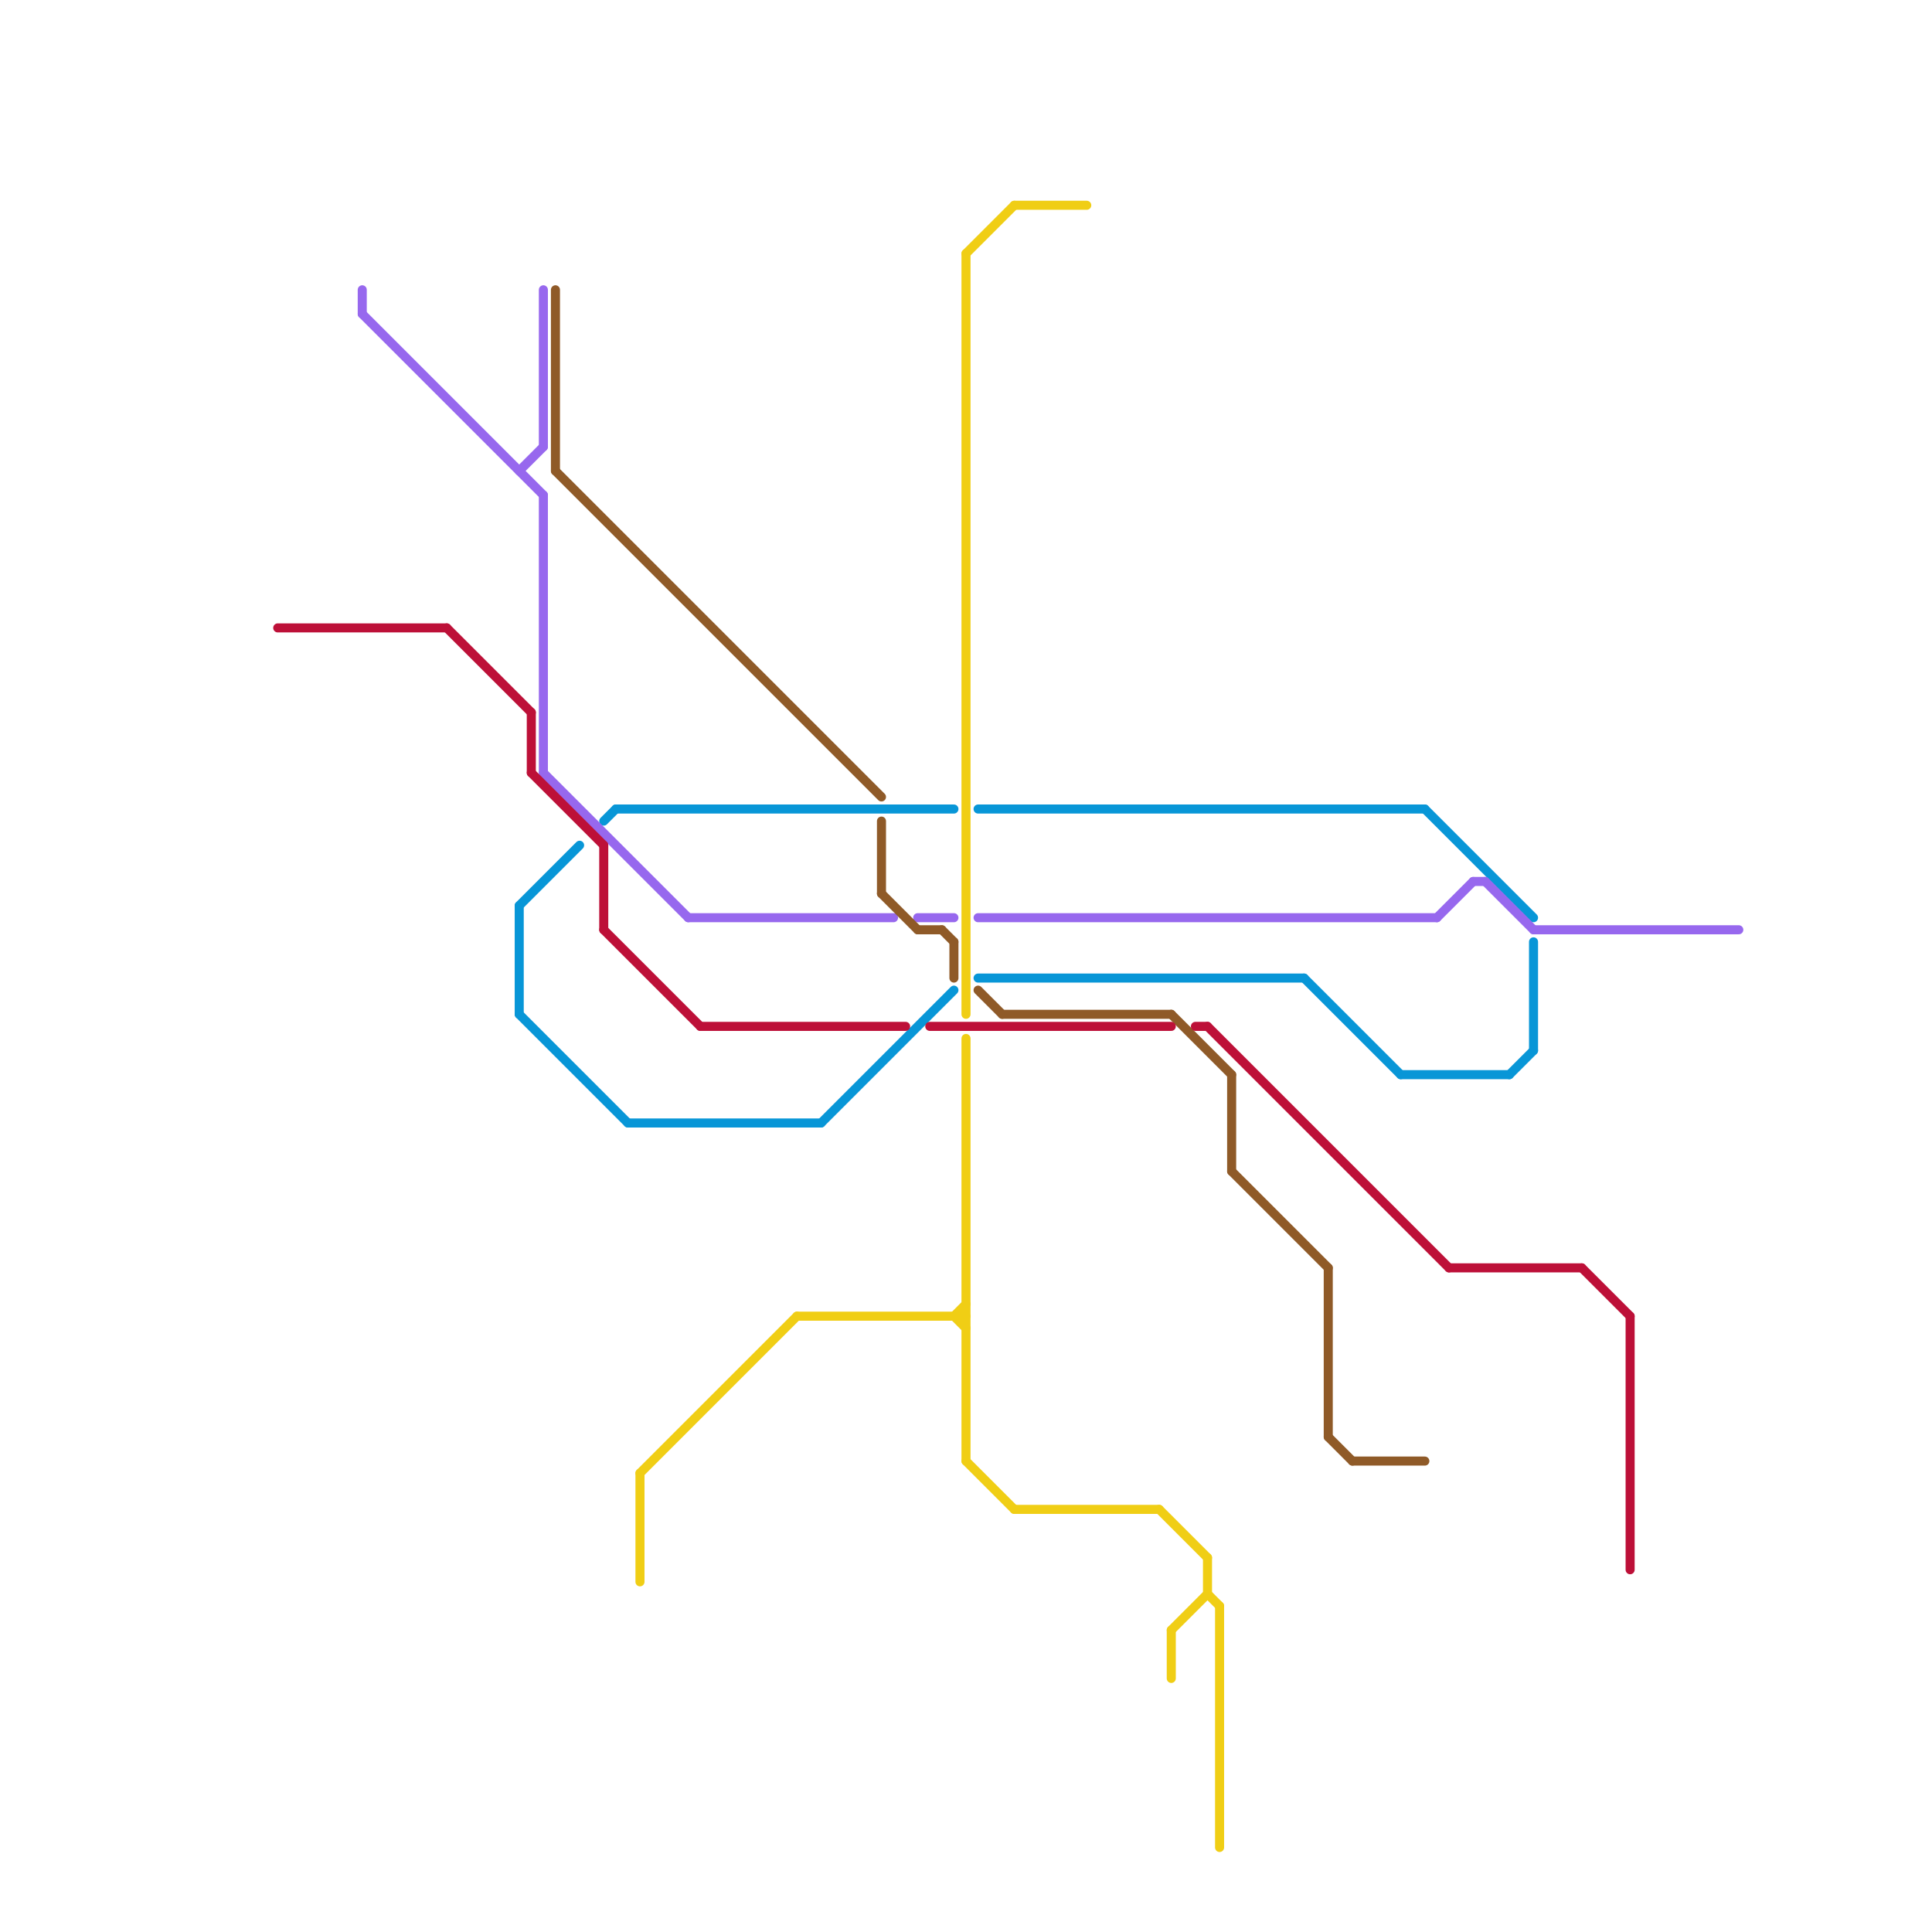
<svg version="1.1" xmlns="http://www.w3.org/2000/svg" viewBox="0 0 160 160">
<style>text { font: 1px Helvetica; font-weight: 600; white-space: pre; dominant-baseline: central; } line { stroke-width: 1; fill: none; stroke-linecap: round; stroke-linejoin: round; } .c0 { stroke: #f0ce15 } .c1 { stroke: #0896d7 } .c2 { stroke: #9768ee } .c3 { stroke: #8f5a28 } .c4 { stroke: #bd1038 } .w2 { stroke-width: .75; }</style><defs></defs><line class="c0 w2" x1="80" y1="121" x2="84" y2="125"/><line class="c0 w2" x1="97" y1="135" x2="97" y2="139"/><line class="c0 w2" x1="80" y1="21" x2="84" y2="17"/><line class="c0 w2" x1="84" y1="17" x2="90" y2="17"/><line class="c0 w2" x1="80" y1="21" x2="80" y2="84"/><line class="c0 w2" x1="101" y1="133" x2="101" y2="153"/><line class="c0 w2" x1="100" y1="129" x2="100" y2="132"/><line class="c0 w2" x1="66" y1="109" x2="80" y2="109"/><line class="c0 w2" x1="97" y1="135" x2="100" y2="132"/><line class="c0 w2" x1="80" y1="86" x2="80" y2="121"/><line class="c0 w2" x1="79" y1="109" x2="80" y2="108"/><line class="c0 w2" x1="96" y1="125" x2="100" y2="129"/><line class="c0 w2" x1="84" y1="125" x2="96" y2="125"/><line class="c0 w2" x1="100" y1="132" x2="101" y2="133"/><line class="c0 w2" x1="53" y1="122" x2="66" y2="109"/><line class="c0 w2" x1="53" y1="122" x2="53" y2="131"/><line class="c0 w2" x1="79" y1="109" x2="80" y2="110"/><line class="c1 w2" x1="81" y1="67" x2="118" y2="67"/><line class="c1 w2" x1="43" y1="84" x2="52" y2="93"/><line class="c1 w2" x1="116" y1="89" x2="125" y2="89"/><line class="c1 w2" x1="50" y1="68" x2="51" y2="67"/><line class="c1 w2" x1="43" y1="75" x2="43" y2="84"/><line class="c1 w2" x1="52" y1="93" x2="68" y2="93"/><line class="c1 w2" x1="108" y1="81" x2="116" y2="89"/><line class="c1 w2" x1="81" y1="81" x2="108" y2="81"/><line class="c1 w2" x1="127" y1="78" x2="127" y2="87"/><line class="c1 w2" x1="51" y1="67" x2="79" y2="67"/><line class="c1 w2" x1="125" y1="89" x2="127" y2="87"/><line class="c1 w2" x1="43" y1="75" x2="48" y2="70"/><line class="c1 w2" x1="118" y1="67" x2="127" y2="76"/><line class="c1 w2" x1="68" y1="93" x2="79" y2="82"/><line class="c2 w2" x1="45" y1="41" x2="45" y2="64"/><line class="c2 w2" x1="119" y1="76" x2="122" y2="73"/><line class="c2 w2" x1="43" y1="39" x2="45" y2="37"/><line class="c2 w2" x1="45" y1="64" x2="57" y2="76"/><line class="c2 w2" x1="57" y1="76" x2="74" y2="76"/><line class="c2 w2" x1="30" y1="26" x2="45" y2="41"/><line class="c2 w2" x1="127" y1="77" x2="144" y2="77"/><line class="c2 w2" x1="122" y1="73" x2="123" y2="73"/><line class="c2 w2" x1="30" y1="24" x2="30" y2="26"/><line class="c2 w2" x1="81" y1="76" x2="119" y2="76"/><line class="c2 w2" x1="76" y1="76" x2="79" y2="76"/><line class="c2 w2" x1="45" y1="24" x2="45" y2="37"/><line class="c2 w2" x1="123" y1="73" x2="127" y2="77"/><line class="c3 w2" x1="78" y1="77" x2="79" y2="78"/><line class="c3 w2" x1="112" y1="121" x2="118" y2="121"/><line class="c3 w2" x1="110" y1="105" x2="110" y2="119"/><line class="c3 w2" x1="46" y1="39" x2="73" y2="66"/><line class="c3 w2" x1="76" y1="77" x2="78" y2="77"/><line class="c3 w2" x1="46" y1="24" x2="46" y2="39"/><line class="c3 w2" x1="102" y1="97" x2="110" y2="105"/><line class="c3 w2" x1="83" y1="84" x2="97" y2="84"/><line class="c3 w2" x1="79" y1="78" x2="79" y2="81"/><line class="c3 w2" x1="81" y1="82" x2="83" y2="84"/><line class="c3 w2" x1="97" y1="84" x2="102" y2="89"/><line class="c3 w2" x1="110" y1="119" x2="112" y2="121"/><line class="c3 w2" x1="102" y1="89" x2="102" y2="97"/><line class="c3 w2" x1="73" y1="74" x2="76" y2="77"/><line class="c3 w2" x1="73" y1="68" x2="73" y2="74"/><line class="c4 w2" x1="50" y1="70" x2="50" y2="77"/><line class="c4 w2" x1="135" y1="109" x2="135" y2="130"/><line class="c4 w2" x1="58" y1="85" x2="75" y2="85"/><line class="c4 w2" x1="131" y1="105" x2="135" y2="109"/><line class="c4 w2" x1="23" y1="52" x2="37" y2="52"/><line class="c4 w2" x1="100" y1="85" x2="120" y2="105"/><line class="c4 w2" x1="37" y1="52" x2="44" y2="59"/><line class="c4 w2" x1="50" y1="77" x2="58" y2="85"/><line class="c4 w2" x1="77" y1="85" x2="97" y2="85"/><line class="c4 w2" x1="120" y1="105" x2="131" y2="105"/><line class="c4 w2" x1="44" y1="59" x2="44" y2="64"/><line class="c4 w2" x1="44" y1="64" x2="50" y2="70"/><line class="c4 w2" x1="99" y1="85" x2="100" y2="85"/>
</svg>
